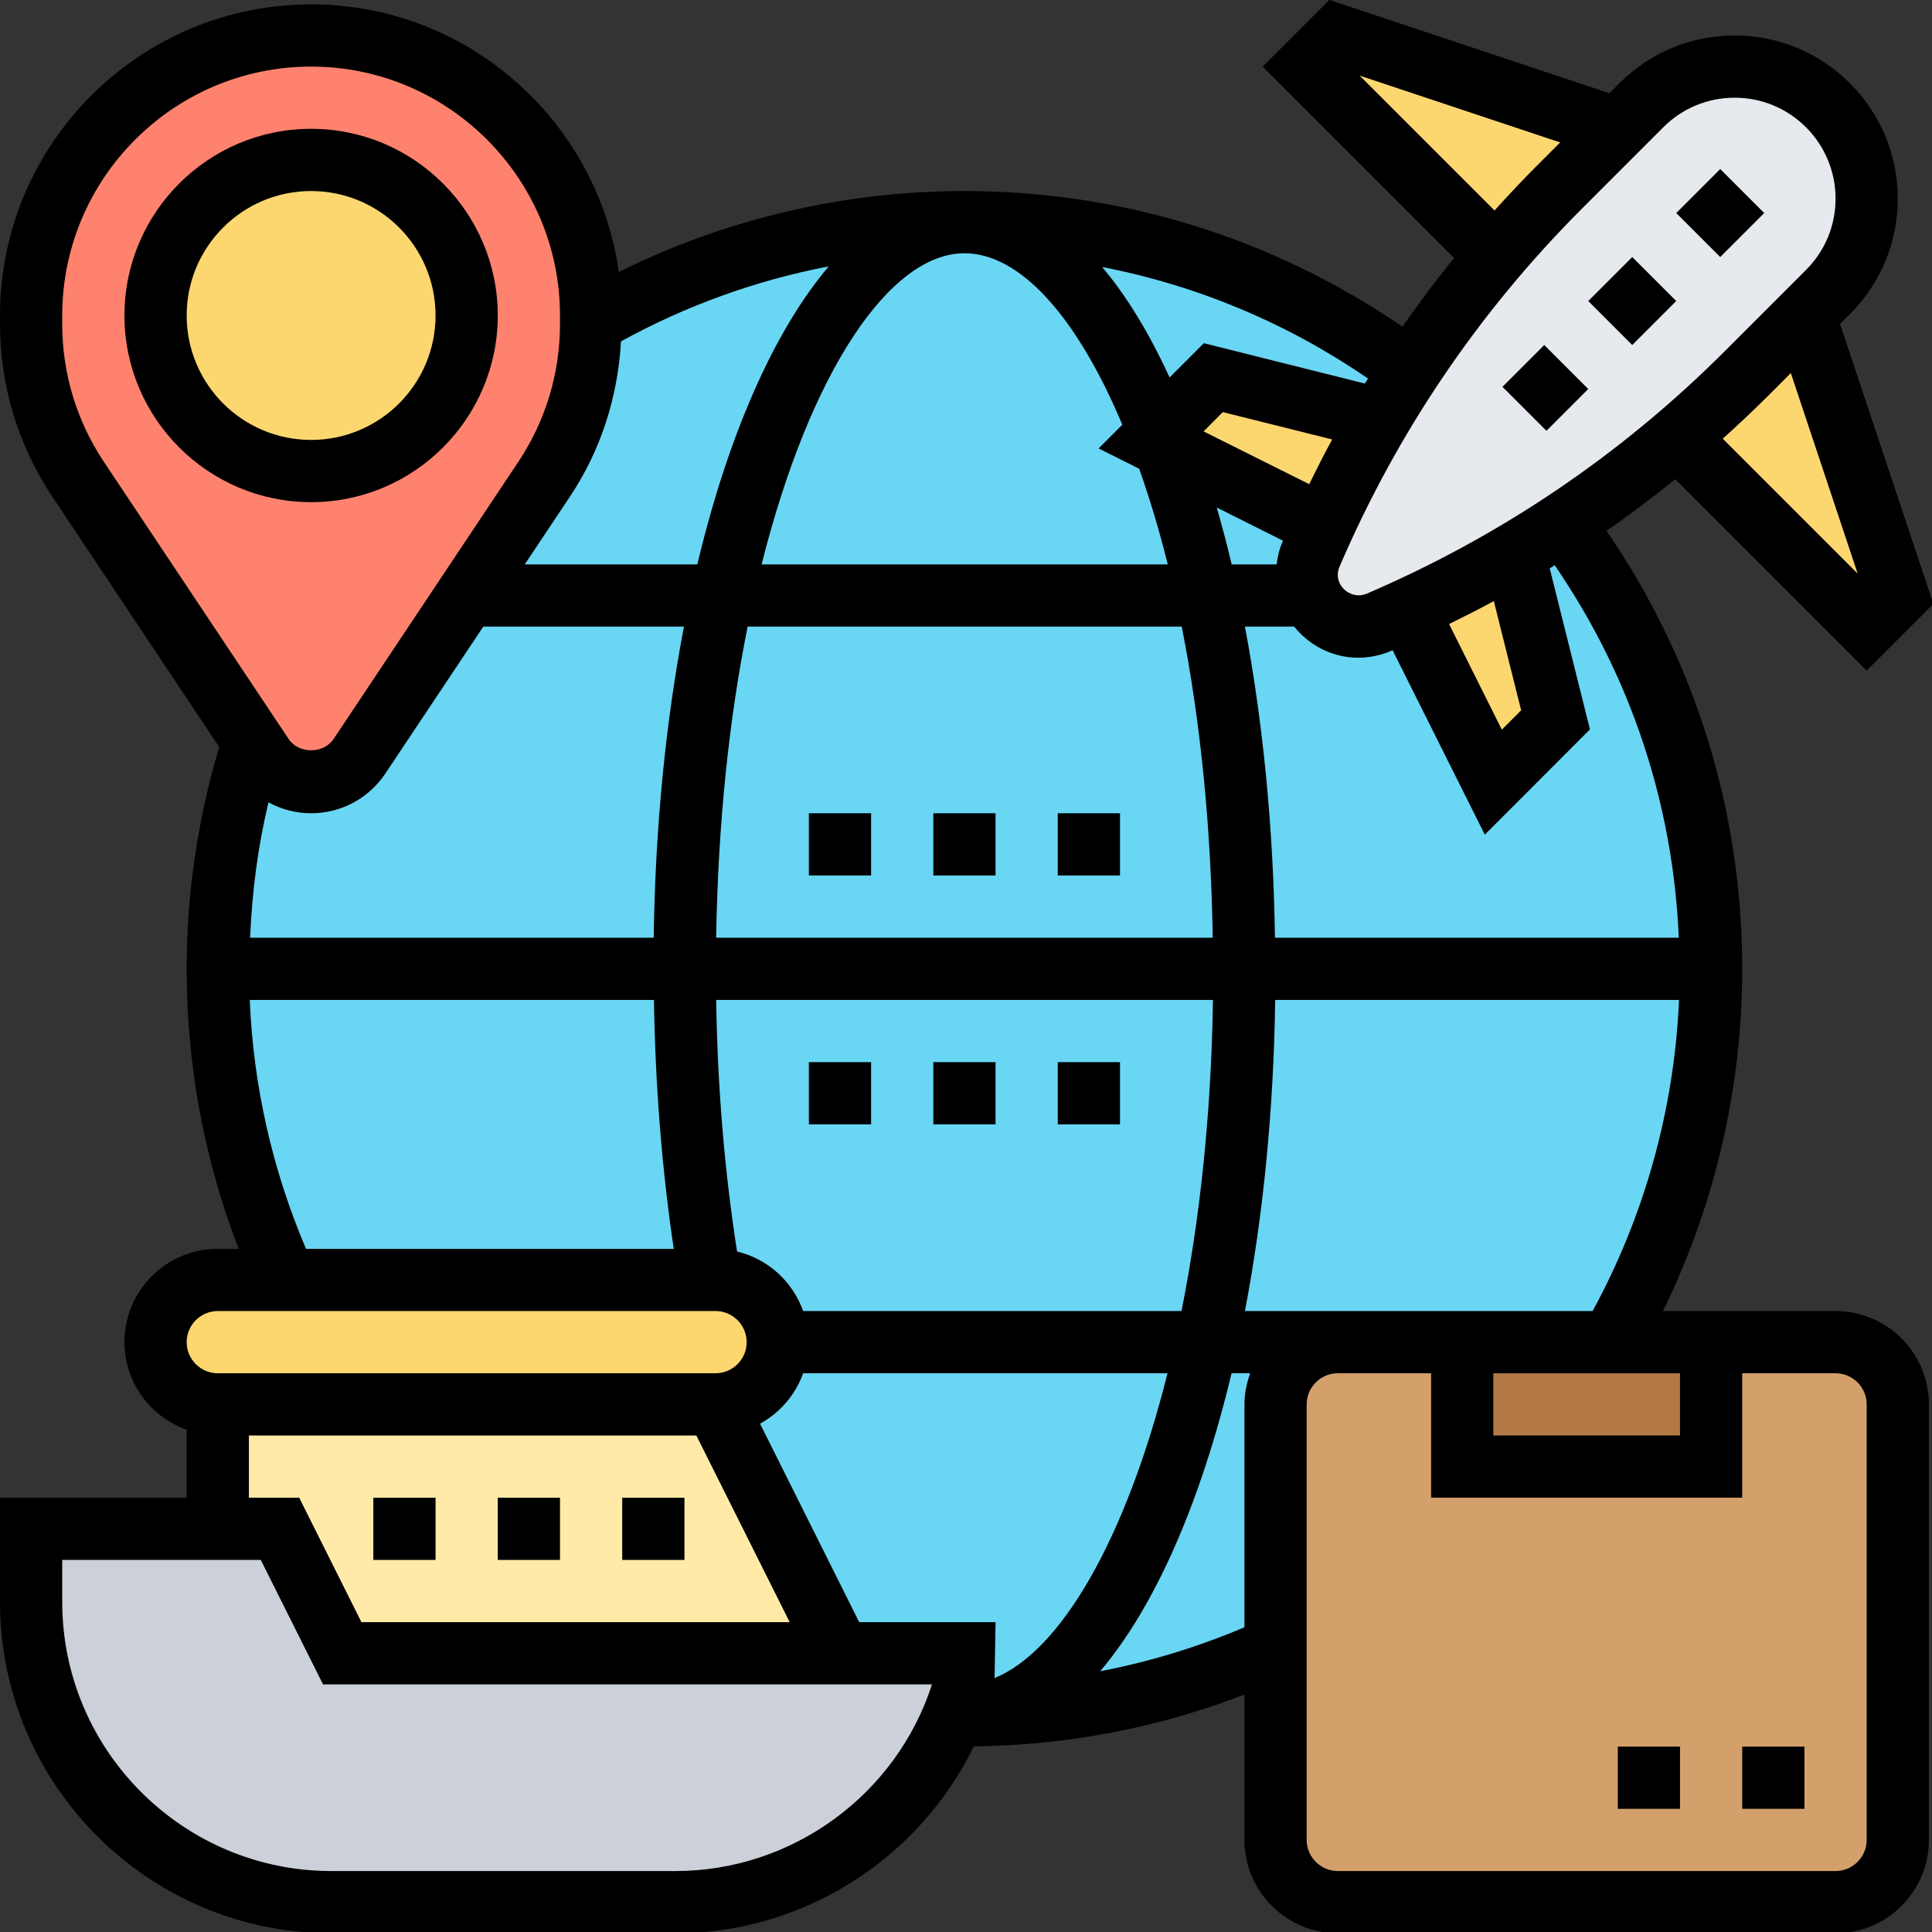 <svg xmlns="http://www.w3.org/2000/svg" xmlns:xlink="http://www.w3.org/1999/xlink" width="1080" viewBox="0 0 810 810" height="1080" preserveAspectRatio="xMidYMid meet"><rect x="0" y="0" width="810" height="810" fill="#333333" stroke="none"/><path fill="#69d6f4" d="M 717.391 406.184 C 717.391 579.059 577.227 719.227 404.348 719.227 C 231.473 719.227 91.305 579.059 91.305 406.184 C 91.305 233.305 231.473 93.137 404.348 93.137 C 577.227 93.137 717.391 233.305 717.391 406.184 " fill-opacity="1" fill-rule="nonzero"></path><path fill="#ccd1d9" d="M 352.176 693.137 L 404.348 693.137 L 404.348 706.184 C 403.023 710.613 401.598 714.793 399.914 718.973 L 399.762 718.973 C 399.914 719.074 399.914 719.227 399.762 719.227 C 380.758 766.152 334.801 797.488 283.289 797.488 L 138.895 797.488 C 69.395 797.488 13.043 741.133 13.043 671.586 L 13.043 640.965 L 117.391 640.965 L 143.477 693.137 L 352.176 693.137 " fill-opacity="1" fill-rule="nonzero"></path><path fill="#fcd770" d="M 300 536.617 C 314.367 536.617 326.086 548.336 326.086 562.703 C 326.086 569.887 323.234 576.41 318.395 581.098 C 313.707 585.938 307.184 588.789 300 588.789 L 91.305 588.789 C 76.938 588.789 65.219 577.02 65.219 562.703 C 65.219 555.52 68.07 548.996 72.91 544.309 C 77.598 539.469 84.121 536.617 91.305 536.617 L 300 536.617 " fill-opacity="1" fill-rule="nonzero"></path><path fill="#ffeaa7" d="M 300 588.789 L 352.176 693.137 L 143.477 693.137 L 117.391 640.965 L 91.305 640.965 L 91.305 588.789 L 300 588.789 " fill-opacity="1" fill-rule="nonzero"></path><path fill="#d3a06c" d="M 769.566 562.703 L 560.871 562.703 C 546.5 562.703 534.781 574.422 534.781 588.789 L 534.781 771.398 C 534.781 785.715 546.5 797.488 560.871 797.488 L 769.566 797.488 C 783.934 797.488 795.652 785.715 795.652 771.398 L 795.652 588.789 C 795.652 574.422 783.934 562.703 769.566 562.703 " fill-opacity="1" fill-rule="nonzero"></path><path fill="#b27946" d="M 717.391 562.703 L 717.391 614.879 L 613.043 614.879 L 613.043 562.703 L 717.391 562.703 " fill-opacity="1" fill-rule="nonzero"></path><path fill="#ff826e" d="M 247.824 135.02 L 247.824 135.938 C 247.824 159.02 240.898 181.691 228.109 201.004 L 195.652 249.66 L 150.664 317.07 C 146.23 323.895 138.535 327.922 130.434 327.922 C 122.332 327.922 114.641 323.895 110.207 317.07 L 106.027 310.953 L 32.762 201.004 C 19.973 181.691 13.043 159.02 13.043 135.938 L 13.043 132.27 C 13.043 99.914 26.238 70.414 47.488 49.32 C 68.633 28.023 98.082 14.879 130.434 14.879 C 195.246 14.879 247.824 67.461 247.824 132.27 L 247.824 135.02 " fill-opacity="1" fill-rule="nonzero"></path><path fill="#fcd770" d="M 130.434 67.051 C 166.457 67.051 195.652 96.246 195.652 132.27 C 195.652 168.242 166.457 197.488 130.434 197.488 C 94.414 197.488 65.219 168.242 65.219 132.27 C 65.219 96.246 94.414 67.051 130.434 67.051 " fill-opacity="1" fill-rule="nonzero"></path><path fill="#e6e9ed" d="M 589.809 255.52 C 585.887 257.457 582.016 259.289 577.938 261.023 C 575.34 262.043 572.332 262.703 569.48 262.703 C 563.621 262.703 558.27 260.359 549.66 249.66 C 548.488 247.062 547.824 244.055 547.824 241.051 C 547.824 238.195 548.488 235.191 549.508 232.59 C 551.238 228.516 553.023 224.594 555.012 220.719 C 561.941 205.281 569.734 190.301 578.5 175.832 C 582.523 168.801 586.805 162.023 591.391 155.195 C 602.191 138.535 614.215 122.59 627.41 107.355 C 635.715 97.316 644.582 87.637 654.008 78.262 L 688.195 44.074 C 698.488 33.781 712.551 27.922 727.328 27.922 C 742.562 27.922 756.367 34.188 766.457 44.074 C 776.34 54.109 782.609 67.969 782.609 83.203 C 782.609 97.98 776.75 112.043 766.457 122.332 L 732.27 156.523 C 722.844 165.898 713.215 174.762 703.176 183.117 C 687.891 196.316 671.992 208.289 655.281 219.141 C 648.504 223.676 641.73 228.008 634.699 232.031 C 620.227 240.793 605.195 248.59 589.809 255.52 " fill-opacity="1" fill-rule="nonzero"></path><path fill="#fcd770" d="M 756.523 132.27 L 795.652 249.66 L 782.609 262.703 L 703.176 183.27 L 703.176 183.117 C 713.215 174.762 722.844 165.898 732.27 156.523 L 756.523 132.27 " fill-opacity="1" fill-rule="nonzero"></path><path fill="#fcd770" d="M 678.262 54.008 L 654.008 78.262 C 644.582 87.637 635.715 97.316 627.41 107.355 L 627.258 107.355 L 547.824 27.922 L 560.871 14.879 L 678.262 54.008 " fill-opacity="1" fill-rule="nonzero"></path><path fill="#fcd770" d="M 508.695 158.355 L 578.5 175.832 C 569.734 190.301 561.941 205.281 555.012 220.719 L 488.215 187.297 L 482.609 184.441 L 508.695 158.355 " fill-opacity="1" fill-rule="nonzero"></path><path fill="#fcd770" d="M 634.699 232.031 L 652.176 301.836 L 626.086 327.922 L 589.809 255.52 C 605.195 248.59 620.227 240.793 634.699 232.031 " fill-opacity="1" fill-rule="nonzero"></path><path fill="#000000" d="M 78.262 132.27 C 78.262 103.48 101.648 80.094 130.434 80.094 C 159.223 80.094 182.609 103.48 182.609 132.27 C 182.609 161.055 159.223 184.441 130.434 184.441 C 101.648 184.441 78.262 161.055 78.262 132.27 Z M 208.695 132.27 C 208.695 89.113 173.59 54.008 130.434 54.008 C 87.277 54.008 52.176 89.113 52.176 132.27 C 52.176 175.426 87.277 210.531 130.434 210.531 C 173.59 210.531 208.695 175.426 208.695 132.27 " fill-opacity="1" fill-rule="nonzero"></path><path fill="#000000" d="M 665.879 126.207 L 684.324 144.648 L 702.77 126.207 L 684.324 107.762 L 665.879 126.207 " fill-opacity="1" fill-rule="nonzero"></path><path fill="#000000" d="M 739.656 89.316 L 721.211 70.871 L 702.77 89.316 L 721.211 107.762 L 739.656 89.316 " fill-opacity="1" fill-rule="nonzero"></path><path fill="#000000" d="M 629.91 162.176 L 648.352 180.621 L 665.879 163.094 L 647.434 144.648 L 629.91 162.176 " fill-opacity="1" fill-rule="nonzero"></path><path fill="#000000" d="M 782.609 771.398 C 782.609 778.582 776.75 784.441 769.566 784.441 L 560.871 784.441 C 553.684 784.441 547.824 778.582 547.824 771.398 L 547.824 588.789 C 547.824 581.605 553.684 575.746 560.871 575.746 L 600 575.746 L 600 627.922 L 730.434 627.922 L 730.434 575.746 L 769.566 575.746 C 776.75 575.746 782.609 581.605 782.609 588.789 Z M 461.262 700.68 C 484.289 673.473 503.348 629.961 516.34 575.746 L 524.133 575.746 C 522.707 579.824 521.738 584.207 521.738 588.789 L 521.738 682.234 C 502.176 690.539 481.996 696.707 461.262 700.68 Z M 283.289 784.441 L 138.945 784.441 C 76.73 784.441 26.086 733.797 26.086 671.586 L 26.086 654.008 L 109.34 654.008 L 135.43 706.184 L 390.742 706.184 C 375.816 752.445 332.148 784.441 283.289 784.441 Z M 104.348 601.836 L 291.949 601.836 L 331.082 680.094 L 151.527 680.094 L 125.441 627.922 L 104.348 627.922 Z M 91.305 549.66 L 300 549.66 C 307.184 549.66 313.043 555.52 313.043 562.703 C 313.043 569.887 307.184 575.746 300 575.746 L 91.305 575.746 C 84.121 575.746 78.262 569.887 78.262 562.703 C 78.262 555.52 84.121 549.66 91.305 549.66 Z M 104.703 419.227 L 274.168 419.227 C 274.727 455.301 277.531 490.25 282.473 523.574 L 128.293 523.574 C 114.18 490.402 106.234 455.402 104.703 419.227 Z M 26.086 135.836 L 26.086 132.27 C 26.086 74.746 72.91 27.922 130.434 27.922 C 187.957 27.922 234.781 74.746 234.781 132.27 L 234.781 135.836 C 234.781 156.523 228.719 176.547 217.254 193.715 L 139.859 309.832 C 135.633 316.152 125.238 316.152 121.008 309.832 L 43.613 193.715 C 32.148 176.547 26.086 156.523 26.086 135.836 Z M 260.359 143.121 C 287.566 128.141 316.965 117.543 347.434 111.684 C 324.406 138.945 305.301 182.406 292.355 236.617 L 220.008 236.617 L 238.961 208.188 C 251.953 188.723 259.035 166.355 260.359 143.121 Z M 572.23 160.801 L 504.723 143.887 L 490.352 158.254 C 481.793 139.605 472.316 124.066 462.074 111.941 C 501.969 119.684 539.621 135.43 573.555 158.711 C 573.098 159.426 572.641 160.09 572.23 160.801 Z M 570.039 31.691 L 654.109 59.715 L 644.836 68.988 C 638.57 75.254 632.508 81.676 626.598 88.246 Z M 727.277 40.965 C 750.613 40.965 769.566 59.918 769.566 83.254 C 769.566 94.566 765.184 105.164 757.184 113.164 L 723.098 147.25 C 679.738 190.609 629.195 224.797 572.895 248.945 C 567.34 251.289 560.871 246.961 560.871 241.051 C 560.871 239.879 561.125 238.758 561.582 237.637 C 585.734 181.336 619.922 130.793 663.281 87.434 L 697.367 53.348 C 705.367 45.348 715.965 40.965 727.277 40.965 Z M 778.84 240.488 L 722.281 183.934 C 728.805 178.023 735.273 171.961 741.543 165.691 L 750.816 156.418 Z M 626.289 252.004 L 637.754 297.809 L 629.652 305.91 L 607.539 261.633 C 613.859 258.527 620.125 255.367 626.289 252.004 Z M 703.84 393.137 L 534.527 393.137 C 533.867 347.23 529.535 302.957 521.941 262.703 L 542.578 262.703 C 548.945 270.602 558.578 275.746 569.48 275.746 C 574.168 275.746 578.754 274.777 583.137 272.945 C 583.391 272.844 583.594 272.691 583.848 272.59 L 622.52 349.934 L 666.594 305.809 L 649.727 238.297 C 650.441 237.891 651.105 237.383 651.816 236.973 C 683.609 283.34 701.445 336.836 703.84 393.137 Z M 537.891 226.68 C 537.789 226.887 537.688 227.141 537.586 227.395 C 536.312 230.352 535.648 233.457 535.242 236.617 L 516.391 236.617 C 514.453 228.414 512.363 220.516 510.121 212.773 Z M 548.895 202.988 L 504.621 180.875 L 512.668 172.773 L 558.527 184.238 C 555.164 190.402 552.004 196.672 548.895 202.988 Z M 404.348 106.184 C 427.531 106.184 451.375 132.422 470.535 178.074 L 460.598 188.008 L 477.617 196.52 C 482.047 209.102 486.074 222.453 489.59 236.617 L 319.309 236.617 C 339.691 155.605 373.113 106.184 404.348 106.184 Z M 313.449 262.703 L 495.449 262.703 C 503.348 302.598 507.727 346.977 508.441 393.137 L 300.254 393.137 C 301.02 344.938 305.758 300.918 313.449 262.703 Z M 104.855 393.137 C 105.672 373.93 108.117 354.926 112.551 336.379 C 117.953 339.336 124.066 340.965 130.434 340.965 C 142.969 340.965 154.586 334.75 161.566 324.305 L 202.633 262.703 L 286.754 262.703 C 279.211 302.141 274.727 346.211 274.066 393.137 Z M 336.734 549.66 C 332.305 537.277 321.961 527.801 309.02 524.695 C 303.77 491.168 300.816 455.809 300.254 419.227 L 508.543 419.227 C 507.828 467.426 502.988 511.395 495.348 549.66 Z M 416.984 703.531 L 417.391 680.094 L 360.223 680.094 L 318.648 596.891 C 327.004 592.305 333.477 584.816 336.734 575.746 L 489.488 575.746 C 471.859 646.008 444.395 692.426 416.984 703.531 Z M 560.871 549.66 L 521.941 549.66 C 529.484 510.223 533.969 466.152 534.629 419.227 L 703.941 419.227 C 701.953 464.98 689.52 509.664 667.715 549.66 Z M 626.086 575.746 L 704.348 575.746 L 704.348 601.836 L 626.086 601.836 Z M 769.566 549.66 L 697.215 549.66 C 718.973 505.23 730.434 456.062 730.434 406.184 C 730.434 339.895 710.664 276.816 673.574 222.555 C 683.406 215.676 693.035 208.492 702.359 200.898 L 782.609 281.148 L 810.582 253.176 L 771.449 135.785 L 775.629 131.605 C 788.52 118.715 795.652 101.547 795.652 83.254 C 795.652 45.551 764.98 14.879 727.277 14.879 C 709.035 14.879 691.863 21.961 678.922 34.902 L 674.746 39.078 L 557.355 -0.051 L 529.383 27.922 L 609.629 108.168 C 602.039 117.492 594.855 127.121 587.977 136.957 C 533.711 99.863 470.637 80.094 404.348 80.094 C 353.957 80.094 304.281 91.762 259.441 114.027 C 250.527 50.746 196.16 1.836 130.434 1.836 C 58.492 1.836 0 60.324 0 132.27 L 0 135.836 C 0 161.668 7.59 186.684 21.91 208.188 L 91.914 313.195 C 82.949 343.258 78.262 374.492 78.262 406.184 C 78.262 446.84 85.648 486.227 100.066 523.574 L 91.305 523.574 C 69.699 523.574 52.176 541.102 52.176 562.703 C 52.176 579.672 63.129 594.039 78.262 599.441 L 78.262 627.922 L 0 627.922 L 0 671.586 C 0 748.215 62.312 810.531 138.945 810.531 L 283.289 810.531 C 336.887 810.531 385.344 779.246 408.27 732.168 C 447.504 731.707 485.562 724.422 521.738 710.461 L 521.738 771.398 C 521.738 792.953 539.266 810.531 560.871 810.531 L 769.566 810.531 C 791.168 810.531 808.695 792.953 808.695 771.398 L 808.695 588.789 C 808.695 567.188 791.168 549.66 769.566 549.66 " fill-opacity="1" fill-rule="nonzero"></path><path fill="#000000" d="M 730.434 758.355 L 756.523 758.355 L 756.523 732.27 L 730.434 732.27 L 730.434 758.355 " fill-opacity="1" fill-rule="nonzero"></path><path fill="#000000" d="M 678.262 758.355 L 704.348 758.355 L 704.348 732.27 L 678.262 732.27 L 678.262 758.355 " fill-opacity="1" fill-rule="nonzero"></path><path fill="#000000" d="M 182.609 627.922 L 156.523 627.922 L 156.523 654.008 L 182.609 654.008 L 182.609 627.922 " fill-opacity="1" fill-rule="nonzero"></path><path fill="#000000" d="M 234.781 627.922 L 208.695 627.922 L 208.695 654.008 L 234.781 654.008 L 234.781 627.922 " fill-opacity="1" fill-rule="nonzero"></path><path fill="#000000" d="M 286.957 627.922 L 260.871 627.922 L 260.871 654.008 L 286.957 654.008 L 286.957 627.922 " fill-opacity="1" fill-rule="nonzero"></path><path fill="#000000" d="M 339.129 471.398 L 365.219 471.398 L 365.219 445.312 L 339.129 445.312 L 339.129 471.398 " fill-opacity="1" fill-rule="nonzero"></path><path fill="#000000" d="M 391.305 471.398 L 417.391 471.398 L 417.391 445.312 L 391.305 445.312 L 391.305 471.398 " fill-opacity="1" fill-rule="nonzero"></path><path fill="#000000" d="M 443.477 445.312 L 443.477 471.398 L 469.566 471.398 L 469.566 445.312 L 443.477 445.312 " fill-opacity="1" fill-rule="nonzero"></path><path fill="#000000" d="M 391.305 367.051 L 417.391 367.051 L 417.391 340.965 L 391.305 340.965 L 391.305 367.051 " fill-opacity="1" fill-rule="nonzero"></path><path fill="#000000" d="M 339.129 367.051 L 365.219 367.051 L 365.219 340.965 L 339.129 340.965 L 339.129 367.051 " fill-opacity="1" fill-rule="nonzero"></path><path fill="#000000" d="M 443.477 340.965 L 443.477 367.051 L 469.566 367.051 L 469.566 340.965 L 443.477 340.965 " fill-opacity="1" fill-rule="nonzero"></path></svg>